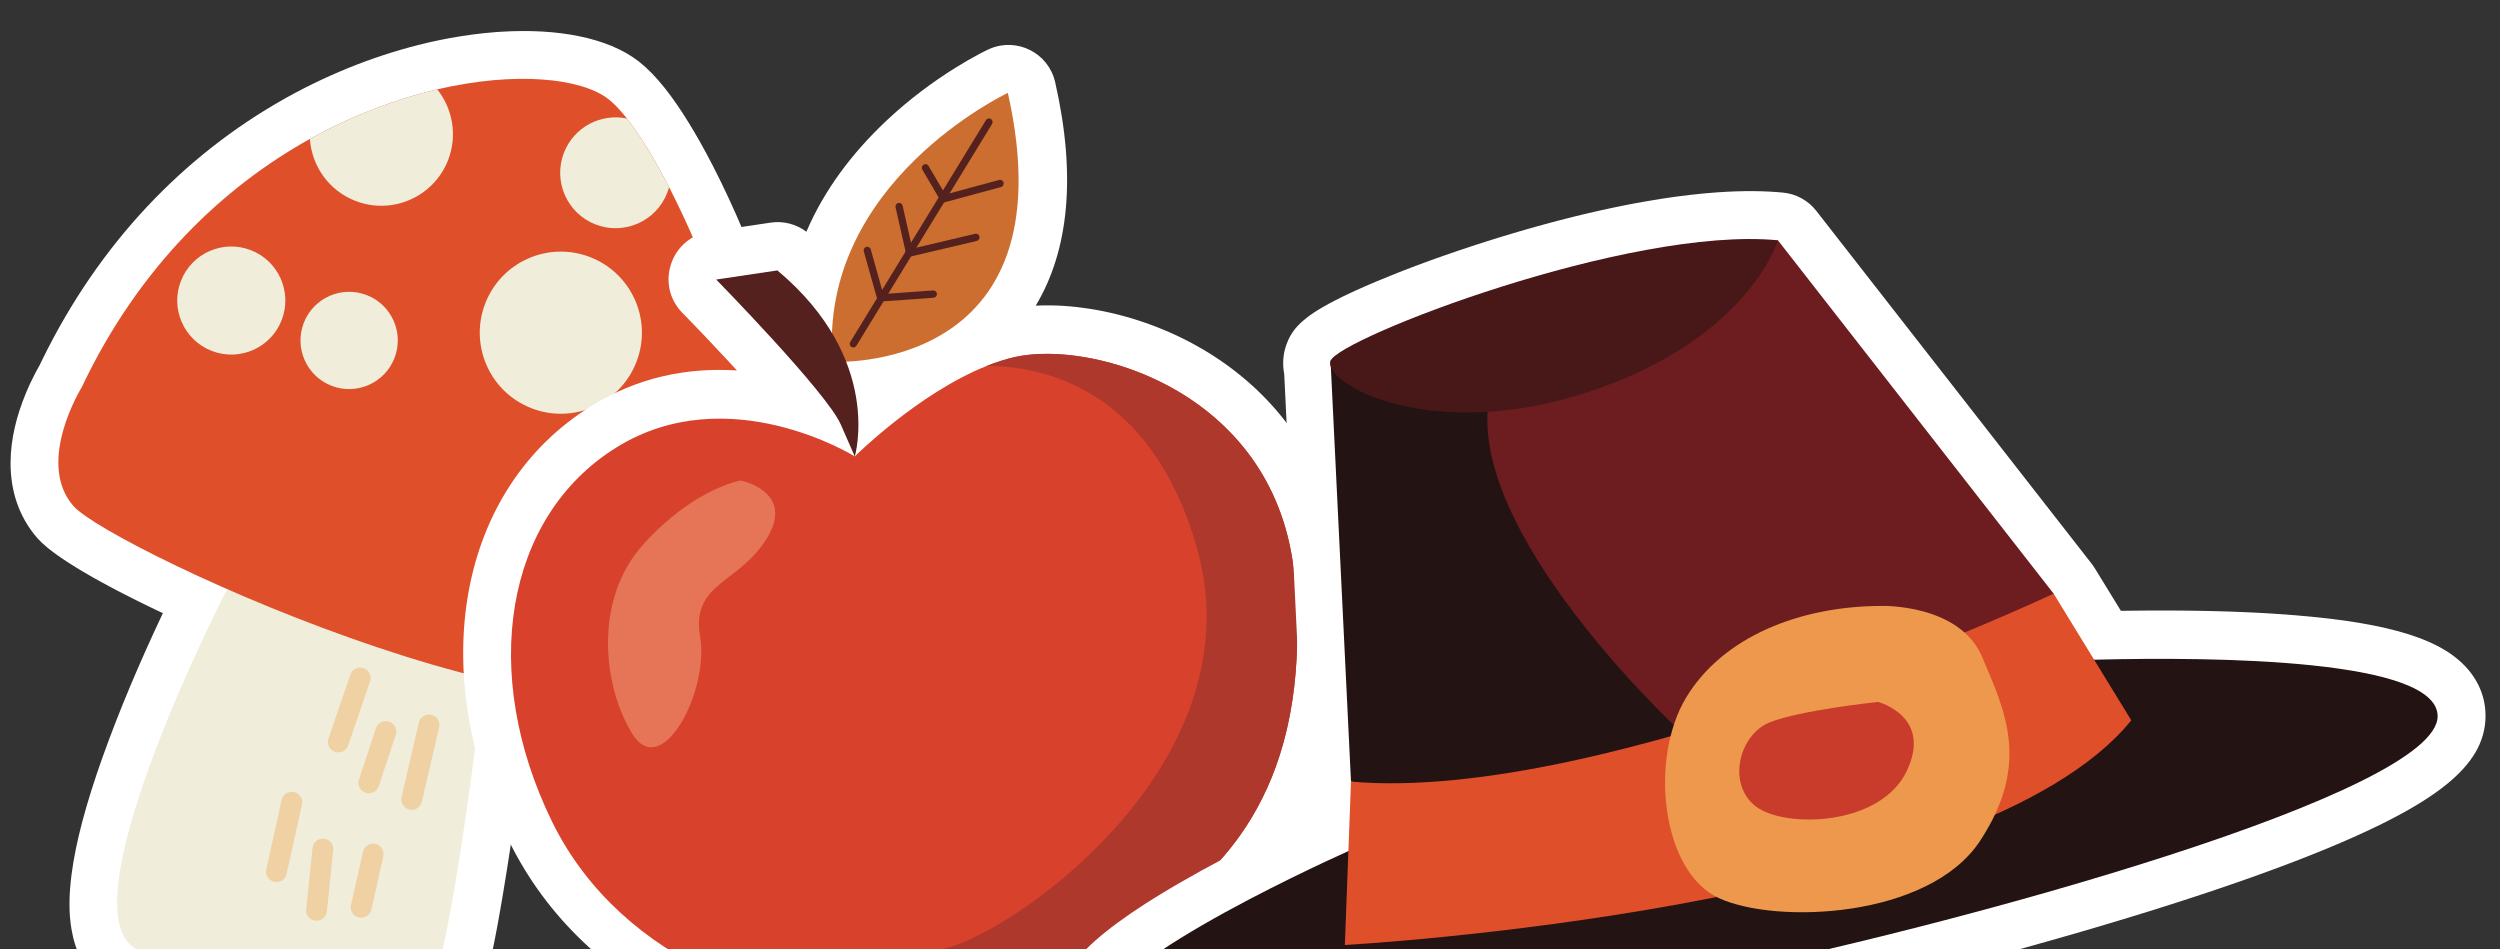 <?xml version="1.0" encoding="UTF-8"?>
<svg width="653px" height="248px" viewBox="0 0 653 248" version="1.1" xmlns="http://www.w3.org/2000/svg" xmlns:xlink="http://www.w3.org/1999/xlink">
    <rect x="0" y="0" width="653" height="248" fill="#333333" stroke="none"/>
    <title>decoration-5</title>
    <g id="decoration-5" stroke="none" stroke-width="1" fill="none" fill-rule="evenodd">
        <g id="Thanksgiving/Stickers/Mushroom2" transform="translate(2.76, 8.103)">
            <path d="M108.803,3.086 C96.532,5.962 84.119,10.723 72.258,17.293 L71.442,17.75 C45.091,32.621 23.096,55.524 8.206,86.012 L7.559,87.349 L7.315,87.775 L6.906,88.512 L6.607,89.066 C5.713,90.749 4.827,92.605 3.999,94.608 C1.54,100.551 0.026,106.615 0,112.736 C-0.028,120.057 2.141,126.868 6.985,132.44 L7.141,132.615 C7.757,133.298 8.537,134.029 9.468,134.802 L9.991,135.229 L10.544,135.663 C10.639,135.736 10.735,135.81 10.832,135.884 L11.429,136.33 C11.531,136.405 11.634,136.481 11.738,136.557 L12.378,137.015 L13.046,137.481 L13.742,137.954 L14.465,138.435 L15.215,138.923 C15.342,139.005 15.47,139.087 15.6,139.17 L16.39,139.668 L17.205,140.172 L18.047,140.683 C18.189,140.769 18.332,140.855 18.477,140.941 L19.356,141.462 L20.72,142.254 L21.659,142.789 L23.112,143.602 L24.11,144.15 L25.649,144.983 L27.236,145.826 L28.322,146.394 L29.428,146.966 L31.702,148.123 L33.459,149 L35.259,149.886 L36.482,150.481 L38.351,151.378 L39.785,152.058 L39.523,152.61 C33.98,164.341 28.41,177.337 23.91,190.015 C19.795,201.608 17.032,211.77 15.929,220.309 C15.239,225.647 15.185,230.412 15.923,234.687 C16.927,240.515 19.415,245.509 23.822,249.08 C28.289,252.7 34.707,256.112 42.251,259.109 L43.555,259.618 C44.212,259.871 44.877,260.121 45.55,260.367 L46.905,260.856 C51.454,262.469 56.316,263.933 61.339,265.21 L62.85,265.587 C63.103,265.649 63.356,265.71 63.609,265.771 L65.133,266.131 C66.151,266.367 67.175,266.596 68.202,266.816 L69.745,267.139 L71.292,267.451 C80.486,269.26 89.156,270.214 96.248,270.109 C100.41,270.046 104.101,269.626 107.338,268.751 C112.097,267.464 116.073,265.196 118.853,261.256 L119.112,260.878 L119.369,260.48 C119.496,260.276 119.622,260.064 119.748,259.846 L119.997,259.399 L120.243,258.932 L120.487,258.445 L120.729,257.938 L120.968,257.411 L121.205,256.863 C121.245,256.77 121.284,256.676 121.323,256.581 L121.557,256.002 L121.789,255.403 C121.827,255.301 121.866,255.198 121.904,255.095 L122.133,254.464 L122.361,253.811 L122.586,253.137 L122.811,252.442 L123.034,251.724 L123.255,250.985 L123.476,250.224 L123.805,249.041 L124.131,247.807 L124.348,246.956 L124.565,246.082 L124.888,244.729 L125.211,243.323 L125.425,242.357 L125.64,241.367 L125.854,240.353 L126.069,239.315 L126.284,238.253 L126.607,236.615 L126.931,234.922 L127.148,233.763 L127.474,231.977 L127.802,230.135 L128.244,227.59 L128.579,225.614 L129.143,222.191 L129.718,218.605 L130.36,214.492 C131.852,204.788 133.269,194.514 134.557,184.424 L135.126,184.527 C145.551,186.391 155.013,187.248 163.38,186.979 C178.472,186.495 190.389,182.366 198.094,173.356 C205.583,164.585 209.379,152.713 210.156,138.47 L210.207,137.536 C210.609,129.403 210.007,120.444 208.504,110.802 L208.413,110.232 L208.395,110.063 C208.378,109.934 208.359,109.805 208.338,109.676 C204.391,85.205 194.703,57.045 183.387,35.108 C179.223,27.019 175.045,20.208 171.107,15.182 L170.882,14.903 L170.803,14.81 L170.721,14.707 C168.598,12.058 166.515,9.889 164.382,8.182 L163.896,7.801 C155.938,1.737 142.953,-0.757 127.965,0.198 L126.693,0.287 C122.866,0.578 118.915,1.091 114.89,1.823 L113.545,2.076 C113.321,2.119 113.096,2.163 112.871,2.208 L111.519,2.484 C111.294,2.532 111.068,2.58 110.842,2.629 L109.483,2.93 C109.257,2.981 109.03,3.033 108.803,3.086 Z" id="Sticker" fill="#FFFFFF" fill-rule="nonzero"></path>
            <g id="Thanksgiving/Stuffs/Mushroom2" transform="translate(12.481, 12.487)">
                <path d="M43.49,134.472 C43.49,134.472 3.029,213.408 19.163,226.483 C35.288,239.547 89.283,250.649 96,241.132 C102.717,231.625 111.707,151.841 111.707,151.841 C111.707,151.841 59.724,108.223 43.49,134.472" id="Fill-2608" fill="#F0EDDA"></path>
                <path d="M175.807,152.479 C148.102,184.877 13.881,122.992 3.915,111.561 C-6.021,100.131 6.088,80.599 6.088,80.599 C21.176,48.769 43.36,28.121 65.704,15.694 C77.075,9.396 88.466,5.21 98.97,2.749 C119.35,-1.995 136.422,-0.231 143.587,5.23 C145.082,6.376 146.747,8.11 148.521,10.372 L148.53,10.372 C151.919,14.697 155.696,20.856 159.523,28.29 C169.269,47.184 179.196,74.161 183.202,98.995 L183.192,99.015 C184.677,108.173 185.354,117.022 184.876,125.074 C184.268,136.216 181.508,145.802 175.807,152.479" id="Fill-2609" fill="#DF4F2A"></path>
                <path d="M150.992,73.962 C146.767,84.864 134.499,90.275 123.596,86.05 C112.693,81.824 107.282,69.557 111.507,58.655 C115.733,47.752 128.001,42.341 138.903,46.567 C149.806,50.792 155.218,63.059 150.992,73.962" id="Fill-2610" fill="#F0EDDA"></path>
                <path d="M101.81,21.205 C98.073,30.841 87.23,35.625 77.593,31.888 C70.607,29.177 66.182,22.729 65.704,15.694 C77.075,9.396 88.466,5.21 98.97,2.749 C102.986,7.791 104.302,14.777 101.81,21.205" id="Fill-2611" fill="#F0EDDA"></path>
                <path d="M159.044,29.775 C156.154,37.219 147.773,40.926 140.319,38.036 C132.874,35.156 129.167,26.755 132.057,19.311 C134.658,12.594 141.694,8.947 148.521,10.372 L148.53,10.372 C151.919,14.697 155.696,20.856 159.523,28.29 C159.383,28.788 159.234,29.287 159.044,29.775" id="Fill-2612" fill="#F0EDDA"></path>
                <path d="M184.876,125.074 C179.604,132.13 170.127,135.119 161.496,131.781 C151.132,127.755 145.999,116.125 150.015,105.751 C154.032,95.407 165.682,90.255 176.046,94.281 C178.837,95.357 181.239,96.992 183.202,98.995 L183.192,99.015 C184.677,108.173 185.354,117.022 184.876,125.074" id="Fill-2613" fill="#F0EDDA"></path>
                <path d="M58.339,63.01 C55.519,70.284 47.337,73.892 40.072,71.072 C32.797,68.251 29.189,60.07 32.009,52.805 C34.83,45.54 43.012,41.933 50.277,44.753 C57.542,47.563 61.15,55.745 58.339,63.01" id="Fill-2614" fill="#F0EDDA"></path>
                <path d="M64.109,63.737 C66.651,57.2 74.006,53.951 80.553,56.492 C87.091,59.023 90.34,66.388 87.798,72.925 C85.267,79.472 77.902,82.711 71.365,80.18 C64.817,77.639 61.568,70.284 64.109,63.737" id="Fill-2615" fill="#F0EDDA"></path>
                <path d="M76.278,155.628 L70.557,172.34 C70.069,173.755 70.826,175.31 72.252,175.788 C73.667,176.277 75.211,175.519 75.7,174.104 L81.42,157.392 C81.909,155.977 81.151,154.423 79.736,153.944 C78.311,153.456 76.766,154.213 76.278,155.628" id="Fill-2616" fill="#EFD1A3"></path>
                <path d="M82.975,169.61 L78.52,183.023 C78.052,184.448 78.819,185.993 80.254,186.461 C81.679,186.94 83.214,186.162 83.692,184.737 L88.137,171.324 C88.606,169.899 87.838,168.354 86.413,167.886 C84.978,167.417 83.443,168.185 82.975,169.61" id="Fill-2617" fill="#EFD1A3"></path>
                <path d="M58.319,188.355 L54.313,206.492 C53.994,207.957 54.921,209.412 56.386,209.731 C57.851,210.06 59.306,209.133 59.625,207.658 L63.631,189.531 C63.95,188.066 63.023,186.611 61.558,186.292 C60.093,185.963 58.638,186.89 58.319,188.355" id="Fill-2618" fill="#EFD1A3"></path>
                <path d="M79.567,201.888 L76.437,215.81 C76.108,217.284 77.025,218.739 78.49,219.068 C79.955,219.397 81.41,218.47 81.749,217.005 L84.878,203.084 C85.207,201.619 84.28,200.164 82.815,199.825 C81.35,199.496 79.895,200.423 79.567,201.888" id="Fill-2619" fill="#EFD1A3"></path>
                <path d="M94.157,168.165 L89.642,187.607 C89.303,189.072 90.21,190.527 91.675,190.876 C93.14,191.215 94.605,190.298 94.944,188.833 L99.458,169.391 C99.797,167.926 98.89,166.461 97.425,166.122 C95.96,165.783 94.495,166.7 94.157,168.165" id="Fill-2620" fill="#EFD1A3"></path>
                <path d="M66.392,200.901 L64.727,216.906 C64.568,218.401 65.654,219.736 67.149,219.895 C68.644,220.045 69.979,218.969 70.139,217.474 L71.803,201.459 C71.963,199.965 70.876,198.629 69.381,198.48 C67.887,198.32 66.551,199.406 66.392,200.901" id="Fill-2621" fill="#EFD1A3"></path>
            </g>
        </g>
        <g id="Thanksgiving/Stickers/Apple" transform="translate(120.986, 11.732)">
            <path d="M170.477,70.301 L169.656,70.104 L168.734,69.892 L167.572,69.642 C167.185,69.562 166.8,69.484 166.416,69.41 L165.096,69.166 L164.185,69.012 L163.38,68.884 C158.82,68.184 154.369,67.911 150.204,68.077 L149.545,68.107 L149.591,68.033 C158.17,53.699 160.191,34.213 154.626,9.745 C152.881,2.071 144.607,-2.082 137.458,1.051 L137.048,1.239 L136.533,1.488 L135.905,1.802 L135.167,2.183 L134.617,2.473 C132.803,3.438 130.808,4.582 128.674,5.907 C122.622,9.665 116.581,14.169 110.904,19.462 L110.386,19.948 C101.444,28.392 94.376,37.894 89.795,48.448 L89.644,48.799 L89.551,48.728 C86.902,46.768 83.577,45.93 80.3,46.418 L64.305,48.803 C54.304,50.294 50.16,62.431 57.031,69.755 L59.326,72.117 L61.257,74.121 L62.806,75.741 L63.998,76.994 C65.902,79 67.788,81.009 69.623,82.992 L71.505,85.036 L71.427,85.031 C58.261,84.194 45.394,86.937 33.52,94.282 C-1.638,116.017 -9.693,163.709 11.983,207.961 C21.847,228.099 38.383,243.161 58.228,252.649 C59.672,253.339 61.126,253.994 62.584,254.614 L63.836,255.136 C65.088,255.649 66.342,256.136 67.595,256.595 L68.846,257.044 C81.562,261.524 93.949,263.135 101.851,261.028 L102.539,260.838 C104.151,260.382 105.8,259.835 107.483,259.207 L108.097,258.973 L108.306,259.171 C111.682,262.293 116.333,263.636 121.052,262.647 L121.511,262.545 C124.24,261.895 126.485,260.646 128.628,258.938 L128.758,258.832 L129.168,259.039 C130.578,259.728 132.063,260.242 133.683,260.542 C137.991,261.337 142.501,260.36 146.108,257.256 L146.42,256.98 C148.057,255.488 149.223,253.756 150.003,251.889 L150.125,251.587 L150.672,251.531 C155.506,251.007 160.466,249.946 165.522,248.296 L166.439,247.992 L167.569,247.598 C168.699,247.196 169.831,246.764 170.964,246.304 L172.024,245.867 L172.124,245.823 C174.056,245.006 175.99,244.105 177.926,243.118 L179.076,242.522 L180.142,241.952 L181.016,241.471 L181.865,240.995 L182.367,240.709 L183.326,240.154 L184.023,239.744 L185.293,238.978 L185.87,238.622 C187.749,237.456 189.537,236.273 191.269,235.05 L192.384,234.253 L193.293,233.585 C198.11,230.005 202.464,226.117 206.371,221.878 L207.199,220.969 C208.921,219.049 210.551,217.06 212.087,215.004 L212.896,213.904 L213.558,212.975 L214.16,212.108 C215.002,210.878 215.811,209.626 216.588,208.352 L217.262,207.229 L217.863,206.192 L218.384,205.268 L218.884,204.352 L219.484,203.219 C220.005,202.218 220.507,201.205 220.99,200.181 L221.609,198.841 L222.041,197.87 C222.191,197.527 222.339,197.183 222.485,196.837 L222.926,195.775 L223.518,194.286 L223.966,193.106 L224.219,192.418 C224.754,190.943 225.243,189.484 225.699,188.005 L226.157,186.479 L226.51,185.232 L226.87,183.896 L227.126,182.898 L227.302,182.188 L227.515,181.296 C227.691,180.546 227.857,179.797 228.016,179.044 L228.365,177.322 L228.62,175.969 L228.881,174.471 L229.032,173.542 C229.103,173.096 229.169,172.664 229.232,172.236 L229.411,170.972 C229.595,169.615 229.756,168.262 229.894,166.899 L230.036,165.41 L230.087,164.828 L230.14,164.19 L230.224,163.076 L230.316,161.672 L230.382,160.503 C230.503,158.17 230.565,155.799 230.569,153.386 L230.56,151.438 L230.543,150.273 L230.526,149.47 C230.434,145.578 230.196,141.615 229.813,137.546 L229.733,136.731 L229.612,135.63 L229.539,135.019 L229.419,134.091 L229.311,133.316 L229.176,132.41 L228.993,131.284 L228.831,130.364 L228.634,129.312 L228.436,128.328 L228.28,127.601 C228.145,126.977 227.999,126.346 227.845,125.713 L227.548,124.532 L227.228,123.34 L226.983,122.478 L226.652,121.369 L226.325,120.327 L225.977,119.277 L225.664,118.372 L225.289,117.336 L224.851,116.182 L224.644,115.659 L224.46,115.199 L224.065,114.245 L223.644,113.268 L223.159,112.193 L222.494,110.784 L221.874,109.541 L221.54,108.896 L221.229,108.308 L220.619,107.192 C220.041,106.16 219.466,105.187 218.875,104.24 L218.142,103.089 L217.654,102.35 L217.205,101.685 L216.695,100.95 L216.237,100.308 L215.575,99.404 L215.022,98.671 L214.298,97.74 L213.898,97.239 C213.501,96.746 213.111,96.276 212.719,95.815 L212.266,95.286 L211.441,94.35 L210.575,93.401 L209.983,92.772 L209.446,92.213 L208.781,91.537 L208.23,90.991 L207.345,90.137 L207.048,89.855 L206.539,89.381 L206.06,88.944 L204.697,87.738 L204.207,87.32 L203.683,86.879 L202.735,86.102 L201.951,85.478 L201.491,85.12 L200.405,84.297 L199.727,83.798 L199.095,83.342 L197.495,82.231 L196.327,81.455 L195.471,80.905 L194.94,80.573 L193.984,79.987 L193.003,79.404 L192.202,78.942 L191.463,78.527 L190.445,77.97 L189.566,77.504 L188.34,76.877 L186.821,76.134 L185.957,75.729 L185.091,75.334 C184.952,75.271 184.815,75.21 184.679,75.15 L183.598,74.68 L182.524,74.231 C182.349,74.159 182.175,74.089 182.002,74.019 L181.292,73.737 L180.094,73.277 L179.108,72.914 L178.012,72.527 L177.599,72.387 L177.38,72.311 C176.806,72.117 176.232,71.93 175.661,71.751 L174.579,71.419 C174.19,71.302 173.806,71.19 173.425,71.082 L172.594,70.85 L171.589,70.582 L170.477,70.301 Z" id="Sticker" fill="#FFFFFF" fill-rule="nonzero"></path>
            <g id="Thanksgiving/Stuffs/Apple" transform="translate(12.487, 12.53)">
                <path d="M106.893,223.518 C106.893,223.518 100.895,232.051 103.64,237.191 C106.384,242.34 114.947,229.25 114.947,229.25 C114.947,229.25 122.112,238.496 125.357,235.695 C128.61,232.884 121.045,216.953 121.045,216.953 L106.893,223.518" id="Fill-2623" fill="#54211E"></path>
                <g id="Thanksgiving/Stuffs/Leaf5" transform="translate(83.786, 0)">
                    <path d="M45.992,0 C45.992,0 -3.635,23.356 0.213,70.239 C0.213,70.239 62.57,73.717 45.992,0" id="Fill-2624" fill="#CB6E30"></path>
                    <path d="M6.426,66.058 L41.871,8.113 C42.144,7.668 42.007,7.087 41.565,6.81 C41.13,6.536 40.555,6.668 40.282,7.103 C40.28,7.106 40.278,7.109 40.276,7.112 L4.831,65.058 C4.559,65.503 4.696,66.084 5.138,66.361 C5.573,66.634 6.148,66.503 6.421,66.068 C6.423,66.065 6.425,66.061 6.426,66.058 Z" id="Fill-2625" fill="#54211E"></path>
                    <path d="M28.765,28.765 L44.191,24.596 C44.702,24.458 45.005,23.933 44.87,23.421 C44.736,22.913 44.215,22.61 43.707,22.744 C43.706,22.745 43.704,22.745 43.702,22.746 L29.662,26.54 L29.662,26.54 L25.275,19.074 C25.015,18.631 24.444,18.483 24.001,18.743 C23.997,18.746 23.993,18.748 23.989,18.75 C23.541,19.022 23.395,19.603 23.66,20.056 L28.765,28.765 L28.765,28.765 Z" id="Fill-2626" fill="#54211E"></path>
                    <path d="M16.662,29.89 L19.623,42.97 L19.623,42.97 L37.865,38.67 C38.379,38.549 38.698,38.035 38.579,37.521 C38.462,37.009 37.952,36.691 37.441,36.808 C37.439,36.809 37.438,36.809 37.436,36.809 L21.039,40.675 L21.039,40.675 L18.506,29.465 C18.391,28.958 17.886,28.639 17.379,28.754 C17.377,28.754 17.376,28.754 17.375,28.755 C16.865,28.872 16.546,29.38 16.662,29.89 Z" id="Fill-2627" fill="#54211E"></path>
                    <path d="M12.066,54.547 L26.573,53.513 C27.101,53.475 27.5,53.018 27.464,52.489 C27.428,51.964 26.973,51.567 26.447,51.602 C26.446,51.602 26.445,51.602 26.444,51.602 L13.452,52.535 L13.452,52.535 L10.178,40.877 C10.038,40.379 9.521,40.088 9.023,40.228 C9.021,40.229 9.018,40.23 9.016,40.23 C8.513,40.376 8.223,40.899 8.364,41.402 L12.066,54.547 L12.066,54.547 Z" id="Fill-2628" fill="#54211E"></path>
                </g>
                <path d="M53.599,48.757 C53.599,48.757 82.472,78.24 86.134,86.603 C89.797,94.965 89.797,94.965 89.797,94.965 C89.797,94.965 97.392,69.667 69.577,46.368 L53.599,48.757" id="Fill-2629" fill="#54211E"></path>
                <path d="M204.68,126.445 C209.191,174.751 191.526,202.156 162.264,218.449 C133.022,234.741 112.862,223.609 112.862,223.609 C112.862,223.609 111.744,224.361 109.897,225.516 C104.947,228.578 94.628,234.561 86.065,236.869 C74.318,240.011 29.596,228.999 10.694,190.291 C-8.199,151.602 -1.742,110.765 27.56,92.596 C56.862,74.416 89.797,94.955 89.797,94.955 C89.797,94.955 106.334,78.471 124.219,71.334 C126.654,70.36 129.109,69.567 131.555,69.005 C151.994,64.367 200.169,78.15 204.68,126.445" id="Fill-2630" fill="#D8412B"></path>
                <path d="M59.946,101.239 C59.946,101.239 74.208,104.019 66.962,116.136 C59.717,128.252 46.982,127.831 49.397,142.025 C51.822,156.22 39.447,179.71 31.782,167.553 C24.117,155.387 21.352,132.629 34.496,118.003 C47.64,103.367 59.946,101.239 59.946,101.239" id="Fill-2631" fill="#E57556"></path>
                <path d="M112.862,223.609 C112.862,223.609 111.744,224.361 109.897,225.516 C109.748,224.743 110.626,224.09 112.862,223.609" id="Fill-2632" fill="#DC502C"></path>
                <path d="M130.896,227.323 C128.75,227.323 126.774,227.192 124.978,226.971 C117.283,226.048 112.862,223.609 112.862,223.609 C130.836,219.754 195.139,175.303 179.171,118.876 C167.224,76.664 138.261,71.334 124.409,71.334 C124.349,71.334 124.279,71.334 124.219,71.334 C126.654,70.36 129.109,69.567 131.555,69.005 C134,68.453 136.854,68.162 139.968,68.162 C162.903,68.162 200.707,83.932 204.68,126.445 C205.149,131.445 205.379,136.223 205.379,140.791 C205.409,180.302 188.502,203.843 162.264,218.449 C149.908,225.335 139.17,227.323 130.896,227.323" id="Fill-2633" fill="#AE382B"></path>
            </g>
        </g>
        <g id="Group" transform="translate(275.88, 49.923)">
            <g id="Thanksgiving/Stickers/Hat" transform="translate(186.67, 117.103) scale(-1, 1) translate(-186.67, -117.103) ">
                <path d="M184.888,0.262 L183.597,0.373 C180.134,0.673 176.952,2.401 174.814,5.141 L102.859,97.352 L102.577,97.728 C102.393,97.982 102.22,98.242 102.056,98.51 L95.239,109.628 L94.513,109.617 C93.617,109.604 92.724,109.593 91.835,109.583 L89.177,109.559 C88.735,109.556 88.295,109.553 87.855,109.551 L85.23,109.543 C84.794,109.542 84.359,109.542 83.925,109.543 L81.334,109.551 C80.044,109.558 78.764,109.569 77.493,109.584 L74.965,109.62 L72.463,109.668 L69.989,109.728 C69.579,109.739 69.171,109.75 68.763,109.762 L66.333,109.84 C65.528,109.868 64.728,109.898 63.934,109.93 L61.565,110.033 C61.173,110.051 60.783,110.069 60.393,110.089 L58.074,110.21 L55.789,110.345 C51.631,110.603 47.649,110.928 43.87,111.325 C33.118,112.453 24.366,114.131 17.666,116.579 C13.299,118.174 9.661,120.135 6.736,122.727 C2.551,126.435 0,131.353 0,137.036 C0,144.101 3.776,149.68 9.937,154.756 C13.887,158.01 19.105,161.228 25.602,164.527 L27.067,165.261 L28.399,165.914 L29.767,166.57 C30.228,166.789 30.696,167.009 31.169,167.229 L32.605,167.891 C32.847,168.002 33.09,168.112 33.335,168.223 L34.822,168.889 L36.343,169.558 L37.896,170.23 C38.158,170.342 38.421,170.455 38.686,170.567 L40.289,171.243 C40.559,171.356 40.83,171.469 41.103,171.582 L42.755,172.261 L44.439,172.944 L46.155,173.628 C46.444,173.743 46.734,173.857 47.025,173.972 L48.789,174.66 C49.085,174.775 49.383,174.89 49.682,175.005 L51.493,175.697 L53.334,176.391 L55.206,177.087 L57.108,177.786 L59.041,178.486 L61.003,179.189 L62.995,179.893 L65.016,180.6 L68.102,181.663 L70.195,182.374 L72.317,183.086 L74.466,183.8 L76.644,184.516 L77.743,184.875 C78.703,185.188 79.671,185.501 80.645,185.814 L83.589,186.754 C84.083,186.911 84.579,187.068 85.077,187.224 L88.08,188.165 C88.584,188.322 89.089,188.478 89.595,188.635 L92.652,189.574 L95.741,190.512 L98.86,191.448 L102.007,192.381 L105.178,193.311 C105.709,193.466 106.24,193.621 106.773,193.775 L109.977,194.699 C110.513,194.853 111.049,195.006 111.586,195.16 L114.818,196.076 C115.358,196.229 115.898,196.381 116.44,196.533 L119.693,197.441 L122.957,198.343 L126.23,199.237 L129.51,200.124 L132.793,201.003 C133.341,201.149 133.888,201.294 134.436,201.439 L137.72,202.304 L141.002,203.159 L144.279,204.004 L147.549,204.838 L150.809,205.661 L154.056,206.471 L157.289,207.269 L160.504,208.053 L163.699,208.824 L166.872,209.579 L170.021,210.32 L173.142,211.045 C174.177,211.284 175.207,211.52 176.233,211.754 L179.291,212.446 L182.315,213.12 L185.302,213.776 L188.249,214.414 C189.224,214.623 190.193,214.829 191.153,215.032 L194.013,215.631 L196.826,216.209 L199.589,216.766 L202.299,217.301 C202.747,217.388 203.192,217.475 203.634,217.56 L207.713,218.342 C213.16,219.377 218.636,220.379 224.103,221.339 L228.064,222.026 L228.609,222.13 L228.813,222.167 L232.721,222.839 L236.602,223.496 L240.455,224.138 L244.279,224.763 C244.914,224.866 245.547,224.969 246.179,225.07 L249.956,225.671 L253.698,226.256 L257.404,226.823 C258.019,226.916 258.632,227.008 259.243,227.1 L262.892,227.64 C263.497,227.729 264.101,227.817 264.702,227.904 L268.29,228.417 C269.48,228.585 270.661,228.75 271.836,228.912 L275.337,229.387 C275.917,229.465 276.494,229.542 277.07,229.618 L278.779,229.841 L279.069,229.884 L282.52,230.324 L284.79,230.606 L287.034,230.878 L289.252,231.14 L291.444,231.393 L293.609,231.636 L295.748,231.87 L297.859,232.093 L299.944,232.307 L302,232.511 L304.029,232.705 L306.03,232.889 L308.002,233.062 L309.945,233.226 L311.859,233.379 L314.675,233.589 L316.516,233.717 L318.326,233.833 L320.105,233.94 L321.855,234.035 L323.573,234.12 C323.856,234.133 324.139,234.146 324.42,234.159 L326.091,234.227 C326.367,234.238 326.641,234.248 326.915,234.258 L328.538,234.31 L330.129,234.352 L331.688,234.383 C331.945,234.387 332.201,234.39 332.455,234.394 L333.965,234.408 C342.102,234.454 348.828,234.009 354.198,232.976 C362.127,231.45 367.952,228.675 371.408,222.744 C374.72,217.069 374.193,210.856 371.221,205.371 C369.41,202.03 366.713,198.947 363.166,195.8 C359.732,192.753 355.4,189.577 350.245,186.254 L348.819,185.344 C347.132,184.278 345.362,183.198 343.512,182.101 L341.906,181.157 C341.635,180.999 341.363,180.841 341.089,180.682 C333.837,176.485 325.738,172.228 317.233,168.048 L315.548,167.223 L313.714,166.333 C313.412,166.187 313.112,166.043 312.814,165.9 L311.048,165.055 L308.984,164.077 L308.611,154.159 L313.782,47.747 L313.786,47.733 C314.239,45.372 314.135,42.898 313.338,40.461 L313.183,40.011 C312.048,36.89 310.331,34.994 307.97,33.127 C306.768,32.177 305.371,31.261 303.733,30.312 C301.696,29.132 299.196,27.854 296.297,26.503 L295.03,25.92 L293.716,25.328 L293.041,25.029 C292.496,24.789 291.941,24.547 291.377,24.304 L289.656,23.573 C287.909,22.838 286.083,22.095 284.191,21.349 L282.278,20.602 L280.323,19.854 C279.994,19.729 279.663,19.604 279.331,19.48 L277.32,18.732 L275.275,17.987 C274.931,17.863 274.587,17.739 274.241,17.615 L272.15,16.875 C269.345,15.89 266.468,14.919 263.551,13.972 L261.356,13.267 C260.697,13.058 260.039,12.85 259.382,12.645 L257.414,12.035 C257.086,11.935 256.759,11.835 256.432,11.735 L254.473,11.145 L252.521,10.568 L250.576,10.004 C250.252,9.911 249.929,9.819 249.606,9.727 L247.673,9.184 C247.03,9.005 246.388,8.828 245.748,8.654 L243.832,8.138 C243.195,7.968 242.559,7.801 241.925,7.636 L240.028,7.148 L238.14,6.675 C237.513,6.519 236.887,6.367 236.263,6.216 L234.397,5.772 L232.542,5.343 L230.699,4.93 C230.086,4.794 229.476,4.662 228.867,4.531 L227.049,4.148 L225.243,3.781 L223.451,3.43 L221.672,3.094 L219.908,2.775 C218.444,2.516 216.995,2.274 215.563,2.05 L213.851,1.789 C213.568,1.746 213.284,1.705 213.002,1.664 L211.315,1.429 C209.077,1.126 206.884,0.87 204.74,0.662 L203.141,0.514 C196.519,-0.062 190.388,-0.165 184.888,0.262 Z" id="Sticker" fill="#FFFFFF" fill-rule="nonzero"></path>
                <g id="Thanksgiving/Stuffs/Hat" transform="translate(12.511, 12.51)">
                    <path d="M348.395,204.137 C343.766,212.082 308.794,210.399 268.401,205.169 C268.311,205.129 268.221,205.129 268.131,205.129 C251.952,203.025 234.931,200.35 218.632,197.525 L218.001,197.405 C209.605,195.962 201.431,194.459 193.667,192.956 C162.03,186.845 110.939,174.241 69.164,160.626 C30.615,148.083 0,134.638 0,124.649 C0,109.731 57.283,109.07 89.731,109.882 C98.667,110.092 105.699,110.423 109.166,110.603 C110.668,110.693 111.51,110.753 111.51,110.753 L117.581,112.466 L148.286,121.163 L179.261,129.919 L201.491,136.201 L201.521,136.201 L226.506,143.264 L246.361,148.894 L283.288,159.334 C283.288,159.334 283.709,159.504 284.52,159.875 C293.997,164.143 355.287,192.325 348.395,204.137" id="Fill-2667" fill="#241313"></path>
                    <polyline id="Fill-2668" fill="#6D1C1F" points="172.319 0.328 100.3 92.629 117.37 127.314 225.144 147.051 267.289 29.131 172.319 0.328"></polyline>
                    <path d="M195.27,131.041 C195.27,131.041 251.28,80.357 248.085,44.079 C244.879,7.792 289.168,31.806 289.168,31.806 L283.829,141.721 L222.479,153.453 L195.27,131.041" id="Fill-2669" fill="#241313"></path>
                    <path d="M172.319,0.328 C172.319,0.328 179.792,25.935 221.407,39.811 C263.021,53.677 291.302,37.677 289.168,31.806 C287.035,25.935 211.269,-3.409 172.319,0.328" id="Fill-2670" fill="#481717"></path>
                    <path d="M100.3,92.629 C100.3,92.629 217.138,147.582 283.829,141.721 L285.431,184.4 C285.431,184.4 120.035,175.333 80.023,125.711 L100.3,92.629" id="Fill-2671" fill="#DF4F2A"></path>
                    <path d="M145.11,95.835 C145.11,95.835 124.844,95.294 118.973,109.17 C113.103,123.046 106.17,136.912 119.504,157.19 C132.838,177.467 172.86,179.07 187.797,172.128 C202.733,165.195 205.939,135.85 196.332,119.84 C186.725,103.83 166.458,95.835 145.11,95.835" id="Fill-2672" fill="#ED984C"></path>
                    <path d="M146.182,120.912 C146.182,120.912 131.776,124.639 138.708,139.046 C145.651,153.453 170.726,153.994 178.189,148.123 C185.663,142.252 182.457,129.448 174.453,126.242 C166.458,123.046 146.182,120.912 146.182,120.912" id="Fill-2673" fill="#C93B2B"></path>
                </g>
            </g>
        </g>
    </g>
</svg>